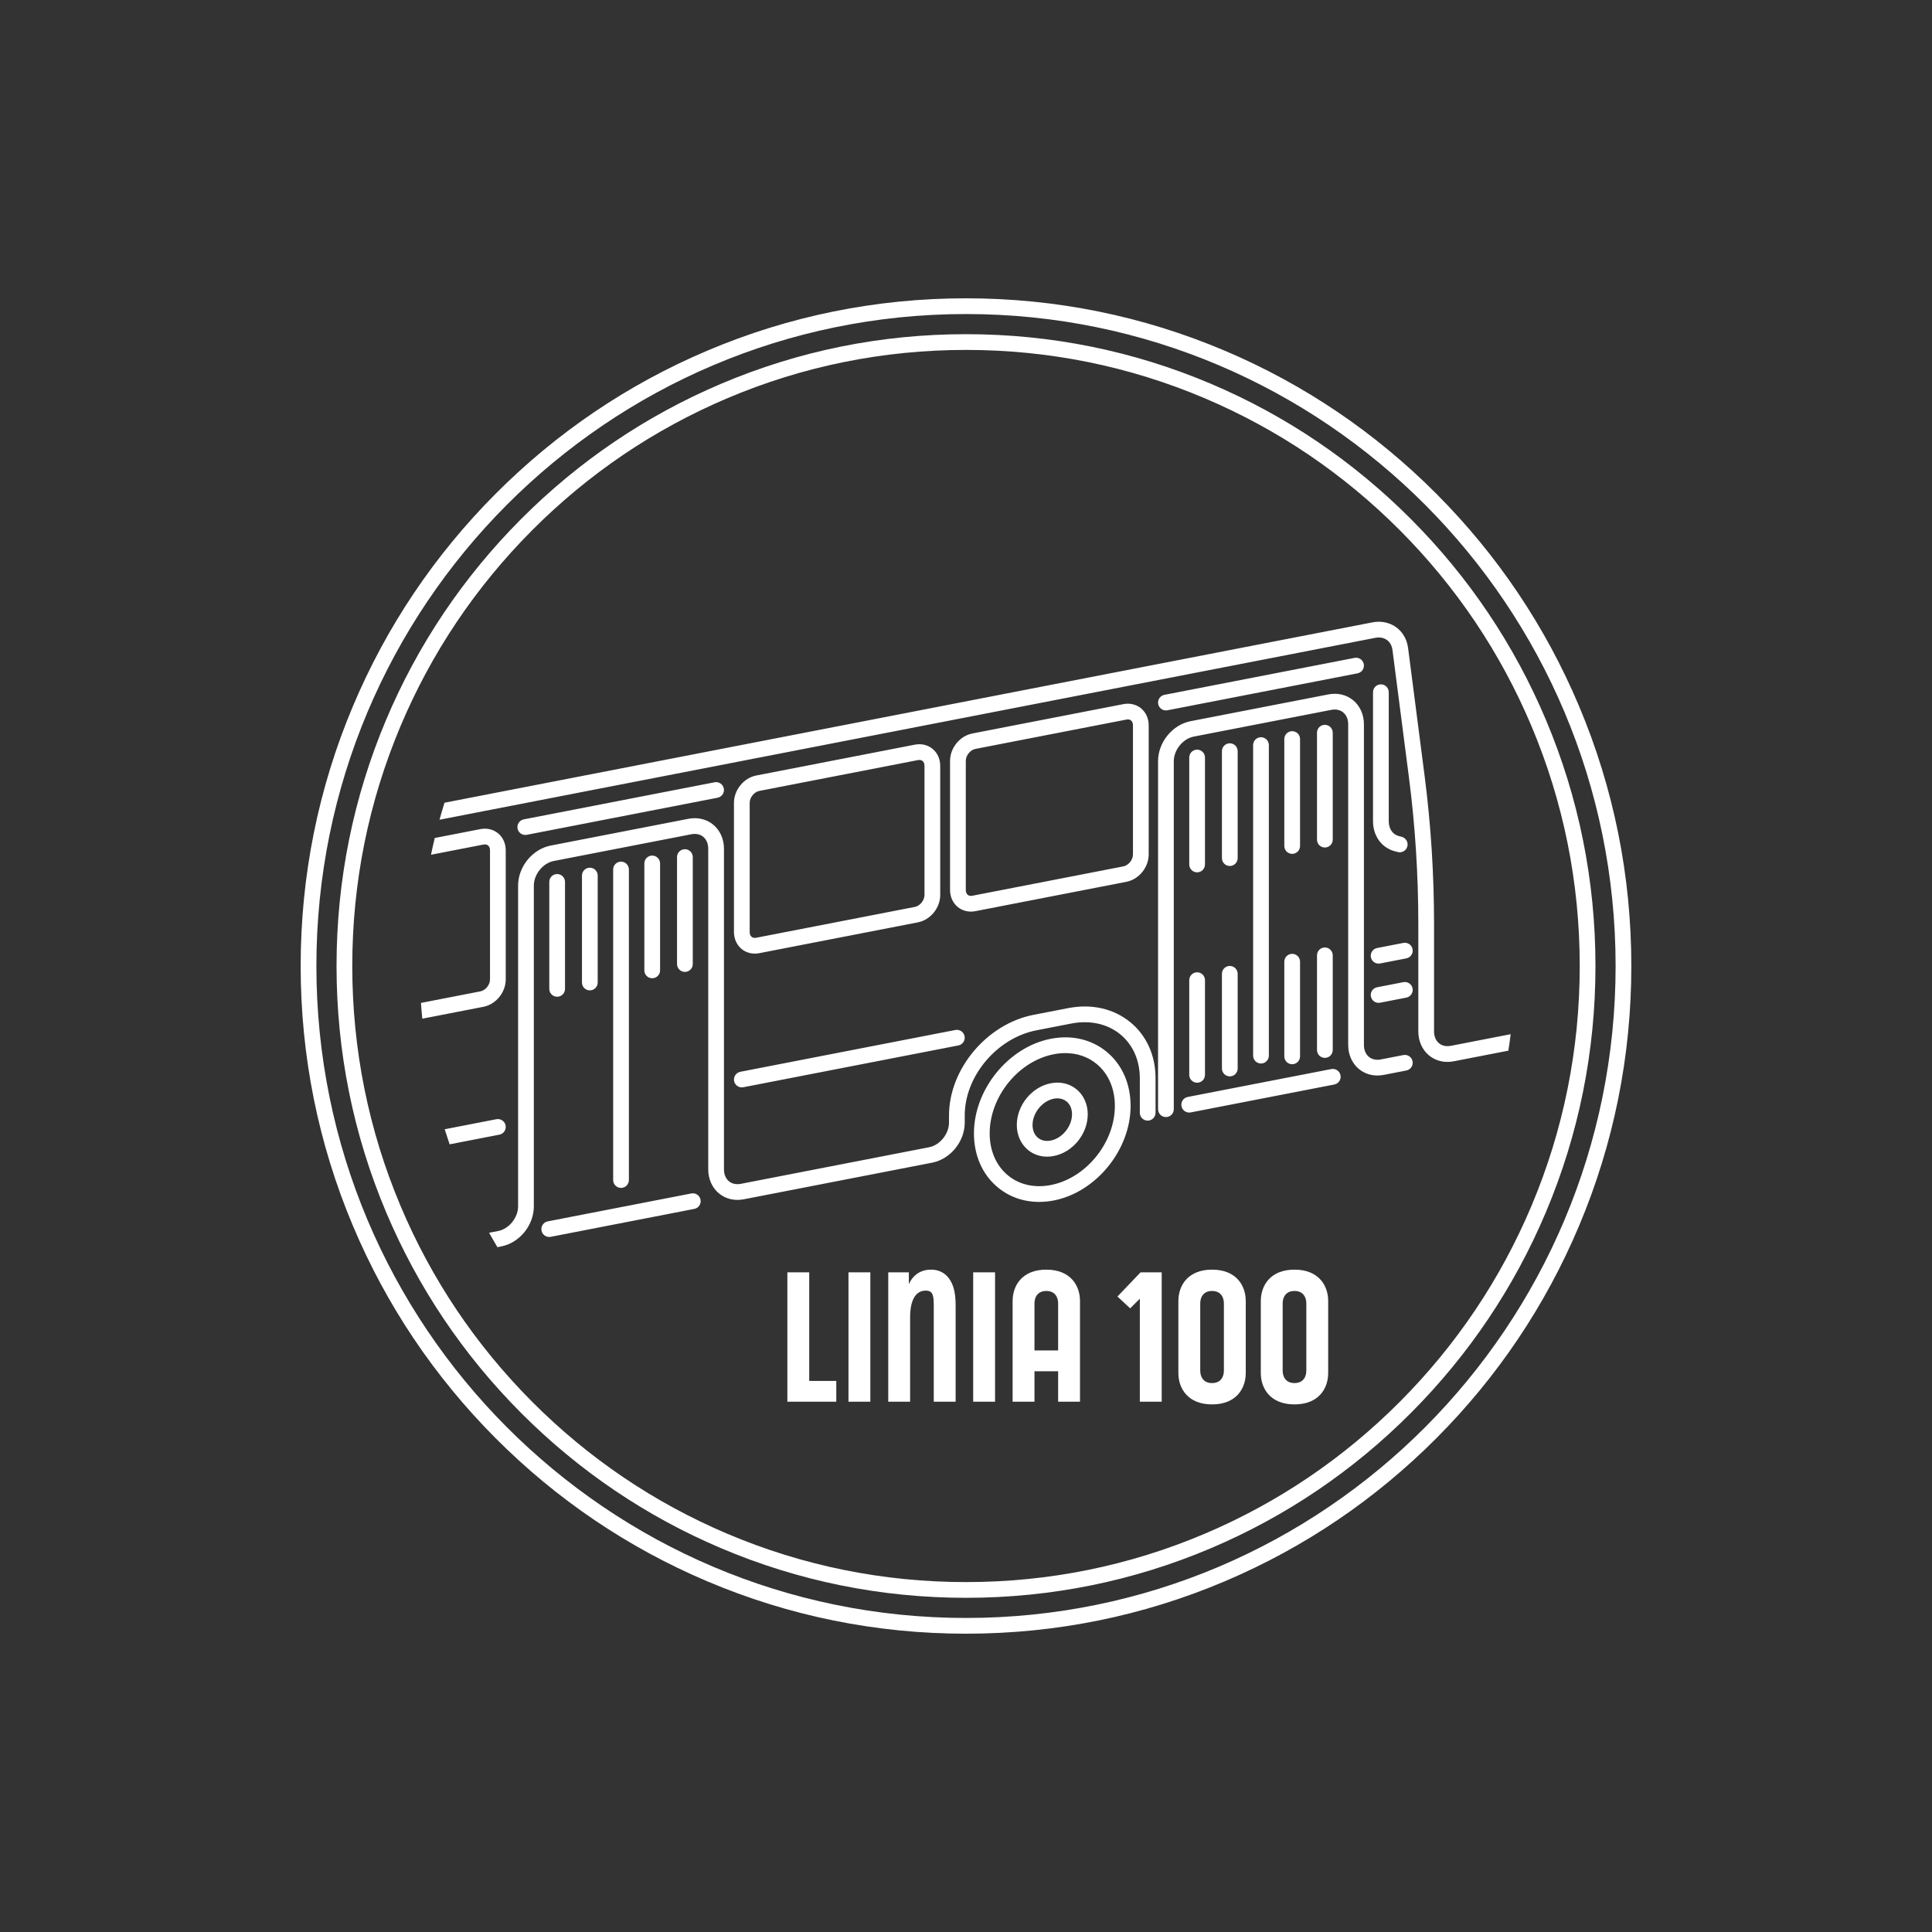 <?xml version="1.0" encoding="UTF-8"?><svg id="Warstwa_1" xmlns="http://www.w3.org/2000/svg" viewBox="0 0 700 700"><rect x="0" y="0" width="700" height="700" fill="#333333" stroke="none"/><defs><style>.cls-1{fill:#fff;}</style></defs><g id="_100_black"><path class="cls-1" d="M285.276,507.865v-46.876h7.921v39.345h9.804v7.531h-17.725Z"/><path class="cls-1" d="M307.417,507.865v-46.876h7.921v46.876h-7.921Z"/><path class="cls-1" d="M338.321,507.865v-34.021c0-4.155-.065-6.232-2.922-6.232-4.675,0-5.648,5.519-5.648,9.544v30.71h-7.921v-46.876h7.467v4.35s1.818-5.324,7.986-5.324c3.636,0,5.843,1.818,7.142,4.091,1.363,2.337,1.818,5.324,1.818,8.83v34.93h-7.921Z"/><path class="cls-1" d="M352.606,507.865v-46.876h7.921v46.876h-7.921Z"/><path class="cls-1" d="M383.381,507.865v-11.037h-8.57v11.037h-7.921v-36.488c0-5.519,3.376-11.362,12.206-11.362s12.206,5.844,12.206,11.362v36.488h-7.921ZM374.811,489.297h8.57v-17.076c0-2.077-1.039-4.479-4.285-4.479s-4.285,2.402-4.285,4.479v17.076Z"/><path class="cls-1" d="M412.988,507.865v-37.332l-3.506,3.506-4.61-4.285,8.375-8.765h7.661v46.876h-7.921Z"/><path class="cls-1" d="M426.947,497.478v-26.101c0-5.519,3.376-11.362,12.206-11.362s12.206,5.844,12.206,11.362v26.101c0,5.519-3.376,11.362-12.206,11.362s-12.206-5.844-12.206-11.362ZM434.868,496.633c0,2.078,1.039,4.48,4.285,4.48s4.285-2.402,4.285-4.48v-24.412c0-2.077-1.039-4.479-4.285-4.479s-4.285,2.402-4.285,4.479v24.412Z"/><path class="cls-1" d="M456.813,497.478v-26.101c0-5.519,3.376-11.362,12.206-11.362s12.206,5.844,12.206,11.362v26.101c0,5.519-3.376,11.362-12.206,11.362s-12.206-5.844-12.206-11.362ZM464.734,496.633c0,2.078,1.039,4.48,4.285,4.48s4.285-2.402,4.285-4.48v-24.412c0-2.077-1.039-4.479-4.285-4.479s-4.285,2.402-4.285,4.479v24.412Z"/><path class="cls-1" d="M268.233,388.332l77.912-15.145c1.546-.299,3.042.709,3.342,2.254.3,1.545-.709,3.041-2.254,3.342l-77.912,15.145c-.184.036-.367.053-.547.053-1.337,0-2.53-.945-2.795-2.307-.3-1.545.709-3.041,2.254-3.342ZM344.223,322.473v-46.808c0-4.675,3.547-9.027,8.076-9.908l54.73-10.639c2.339-.452,4.669.102,6.398,1.527,1.758,1.449,2.766,3.686,2.766,6.137v46.808c0,4.675-3.547,9.027-8.076,9.907h0s-54.73,10.639-54.73,10.639c-.534.104-1.068.155-1.594.155-1.777,0-3.47-.583-4.804-1.682-1.758-1.449-2.766-3.686-2.766-6.137ZM349.924,322.473c0,.754.246,1.371.691,1.739.423.349,1.006.463,1.685.331l54.73-10.639c1.845-.359,3.464-2.374,3.464-4.312v-46.808c0-.754-.246-1.371-.691-1.739-.308-.254-.702-.384-1.156-.384-.168,0-.345.018-.528.053l-54.73,10.639c-1.845.358-3.464,2.374-3.464,4.312v46.808ZM190.319,302.52c.18,0,.363-.017.547-.053l69.132-13.438c1.545-.301,2.554-1.796,2.254-3.342-.3-1.544-1.796-2.554-3.342-2.254l-69.132,13.438c-1.545.301-2.554,1.796-2.254,3.342.265,1.361,1.458,2.307,2.795,2.307ZM265.927,337.692v-46.808c0-4.675,3.548-9.027,8.077-9.908l57.491-11.175c2.341-.454,4.67.103,6.398,1.527,1.757,1.449,2.766,3.686,2.766,6.137v46.808c0,4.676-3.548,9.028-8.077,9.908l-57.491,11.175c-.534.104-1.068.155-1.594.155-1.778,0-3.471-.583-4.805-1.682-1.757-1.449-2.766-3.686-2.766-6.137ZM271.627,337.692c0,.754.246,1.371.691,1.739.423.349,1.007.463,1.686.33l57.491-11.175h0c1.845-.358,3.463-2.374,3.463-4.312v-46.808c0-.754-.245-1.372-.691-1.739-.309-.254-.702-.384-1.157-.384-.168,0-.345.018-.528.053l-57.491,11.175c-1.846.358-3.464,2.374-3.464,4.312v46.808ZM251.003,349.289v-38.752c0-1.574-1.276-2.85-2.85-2.85s-2.85,1.276-2.85,2.85v38.752c0,1.574,1.276,2.85,2.85,2.85s2.85-1.276,2.85-2.85ZM180.931,411.109c1.545-.301,2.554-1.796,2.254-3.342-.3-1.544-1.794-2.551-3.342-2.254l-18.722,3.639c.571,1.833,1.168,3.653,1.788,5.46l18.022-3.503ZM216.558,355.984v-38.752c0-1.574-1.276-2.85-2.85-2.85s-2.85,1.276-2.85,2.85v38.752c0,1.574,1.276,2.85,2.85,2.85s2.85-1.276,2.85-2.85ZM253.818,434.667c-.3-1.544-1.794-2.555-3.342-2.254l-52.021,10.112c-1.545.301-2.554,1.796-2.254,3.342.265,1.361,1.458,2.307,2.795,2.307.18,0,.363-.017.547-.053l52.021-10.112c1.545-.301,2.554-1.796,2.254-3.342ZM227.86,427.551v-112.515c0-1.574-1.276-2.85-2.85-2.85s-2.85,1.276-2.85,2.85v112.515c0,1.574,1.276,2.85,2.85,2.85s2.85-1.276,2.85-2.85ZM204.716,358.287v-38.752c0-1.574-1.276-2.85-2.85-2.85s-2.85,1.276-2.85,2.85v38.752c0,1.574,1.276,2.85,2.85,2.85s2.85-1.276,2.85-2.85ZM174.073,359.186l-21.549,4.189c.131,1.901.296,3.806.483,5.713l22.154-4.306c4.529-.881,8.077-5.233,8.077-9.908v-46.808c0-2.451-1.008-4.688-2.766-6.137-1.729-1.425-4.058-1.98-6.399-1.527l-16.552,3.217c-.485,2.014-.938,4.038-1.36,6.072l19-3.693c.678-.134,1.262-.019,1.686.33.445.368.691.985.691,1.739v46.808c0,1.938-1.619,3.954-3.464,4.312ZM349.539,404.151c0-14.226,11.66-28.066,25.992-30.851l12.542-2.438c6.835-1.329,13.19.074,17.892,3.95,4.522,3.728,7.013,9.375,7.013,15.9v12.464c0,1.574,1.276,2.85,2.85,2.85s2.85-1.276,2.85-2.85v-12.464c0-8.259-3.227-15.468-9.087-20.298-6.04-4.979-14.068-6.807-22.605-5.147l-12.542,2.438c-16.875,3.28-30.604,19.63-30.604,36.447v2.601c0,4.073-3.296,8.154-7.198,8.913l-68.227,13.262c-1.653.323-3.182-.008-4.3-.931-1.167-.962-1.81-2.484-1.81-4.287v-116.223c0-3.485-1.416-6.65-3.884-8.685-2.457-2.024-5.658-2.778-9.014-2.129l-49.881,9.696c-6.623,1.287-11.811,7.66-11.811,14.508v116.223c0,4.073-3.296,8.155-7.198,8.913l-3.308.643c.981,1.757,1.98,3.501,3.011,5.222l1.385-.269c6.623-1.287,11.811-7.66,11.811-14.508v-116.223c0-4.073,3.296-8.155,7.198-8.913l49.881-9.696c1.656-.323,3.183.01,4.301.932,1.167.962,1.81,2.484,1.81,4.287v116.223c0,3.485,1.416,6.65,3.884,8.685,2.457,2.025,5.658,2.781,9.014,2.128l68.227-13.262c6.623-1.287,11.81-7.66,11.81-14.508v-2.601ZM239.161,351.591v-38.752c0-1.574-1.276-2.85-2.85-2.85s-2.85,1.276-2.85,2.85v38.752c0,1.574,1.276,2.85,2.85,2.85s2.85-1.276,2.85-2.85ZM394.11,403.722c0,7.138-5.406,13.78-12.308,15.122-.818.159-1.627.237-2.419.237-2.585,0-4.991-.837-6.943-2.446-2.563-2.113-4.033-5.402-4.033-9.024,0-7.138,5.406-13.78,12.308-15.122,3.488-.677,6.813.107,9.363,2.209,2.562,2.113,4.033,5.402,4.033,9.024ZM388.41,403.722c0-1.942-.695-3.585-1.958-4.626-.911-.751-2.07-1.141-3.347-1.141-.423,0-.858.043-1.302.129-4.171.811-7.695,5.173-7.695,9.526,0,1.942.695,3.585,1.958,4.626,1.212,1,2.863,1.36,4.649,1.011,4.172-.811,7.696-5.173,7.696-9.526ZM430.887,389.438c0,1.574,1.276,2.85,2.85,2.85s2.85-1.276,2.85-2.85v-34.303c0-1.574-1.276-2.85-2.85-2.85s-2.85,1.276-2.85,2.85v34.303ZM500.322,247.953c-1.574,0-2.85,1.276-2.85,2.85v46.766c0,1.264.179,2.491.531,3.645,1.115,3.654,3.82,6.29,7.42,7.23l1.006.263c.242.063.484.093.722.093,1.265,0,2.421-.849,2.755-2.13.398-1.523-.514-3.08-2.037-3.478l-1.006-.263c-1.666-.435-2.876-1.635-3.408-3.379-.188-.614-.283-1.281-.283-1.981v-46.766c0-1.574-1.276-2.85-2.85-2.85ZM422.433,257.402c.18,0,.363-.017.547-.053l68.89-13.391c1.545-.301,2.554-1.796,2.254-3.342-.3-1.545-1.795-2.552-3.342-2.254l-68.89,13.391c-1.545.301-2.554,1.796-2.254,3.342.265,1.361,1.458,2.307,2.795,2.307ZM492.359,387.323c2.457,2.025,5.656,2.782,9.014,2.128l8.174-1.589c1.545-.3,2.554-1.796,2.254-3.342-.3-1.544-1.794-2.554-3.342-2.254l-8.174,1.589c-1.653.322-3.182-.009-4.3-.931-1.167-.962-1.81-2.484-1.81-4.287v-116.223c0-3.485-1.416-6.65-3.884-8.685-2.457-2.024-5.655-2.78-9.014-2.128l-49.882,9.696c-6.623,1.288-11.81,7.661-11.81,14.508v126.086c0,1.574,1.276,2.85,2.85,2.85s2.85-1.276,2.85-2.85v-126.086c0-4.073,3.296-8.154,7.198-8.913l49.882-9.696c1.654-.323,3.182.008,4.3.931,1.167.962,1.81,2.484,1.81,4.287v116.223c0,3.485,1.416,6.65,3.884,8.685ZM381.802,434.957c-1.796.349-3.571.521-5.306.521-5.585,0-10.759-1.789-14.934-5.23-5.6-4.616-8.684-11.584-8.684-19.621,0-15.904,12.487-31.27,27.835-34.254,7.583-1.474,14.769.199,20.24,4.708,5.6,4.616,8.684,11.584,8.684,19.621,0,15.904-12.487,31.27-27.835,34.254ZM403.937,400.704c0-6.303-2.347-11.709-6.609-15.222-3.133-2.583-7.06-3.924-11.338-3.924-1.365,0-2.766.136-4.188.413-12.805,2.489-23.223,15.345-23.223,28.658,0,6.303,2.347,11.709,6.609,15.223,4.132,3.407,9.647,4.656,15.525,3.511,12.805-2.489,23.223-15.345,23.223-28.658ZM496.698,361.046c.265,1.361,1.458,2.307,2.795,2.307.18,0,.363-.017.547-.053l9.508-1.848c1.545-.301,2.554-1.796,2.254-3.342-.3-1.545-1.794-2.551-3.342-2.254l-9.508,1.848c-1.545.301-2.554,1.796-2.254,3.342ZM525.67,378.921c-1.647.321-3.17-.008-4.284-.927-1.163-.958-1.803-2.475-1.803-4.271v-38.843c0-18.098-1.147-36.152-3.409-53.661l-5.999-46.438c-.405-3.13-1.946-5.806-4.339-7.534-2.409-1.738-5.461-2.359-8.595-1.751l-336.191,65.349c-.638,2.04-1.235,4.095-1.808,6.159l339.087-65.912c1.57-.307,3.053-.029,4.171.778,1.119.808,1.818,2.067,2.022,3.642l5.999,46.438c2.231,17.268,3.362,35.076,3.362,52.931v38.843c0,3.479,1.413,6.638,3.877,8.669,1.877,1.547,4.191,2.353,6.675,2.353.761,0,1.538-.076,2.323-.228l19.751-3.839c.311-1.982.585-3.973.836-5.97l-21.675,4.213ZM496.698,346.827c.265,1.361,1.458,2.307,2.795,2.307.18,0,.363-.017.547-.053l9.508-1.848c1.545-.301,2.554-1.796,2.254-3.342-.3-1.545-1.794-2.552-3.342-2.254l-9.508,1.848c-1.545.301-2.554,1.796-2.254,3.342ZM477.174,380.44c0,1.574,1.276,2.85,2.85,2.85s2.85-1.276,2.85-2.85v-34.303c0-1.574-1.276-2.85-2.85-2.85s-2.85,1.276-2.85,2.85v34.303ZM480.024,307.068c1.574,0,2.85-1.276,2.85-2.85v-38.752c0-1.574-1.276-2.85-2.85-2.85s-2.85,1.276-2.85,2.85v38.752c0,1.574,1.276,2.85,2.85,2.85ZM442.729,387.136c0,1.574,1.276,2.85,2.85,2.85s2.85-1.276,2.85-2.85v-34.303c0-1.574-1.276-2.85-2.85-2.85s-2.85,1.276-2.85,2.85v34.303ZM428.072,400.796c.265,1.361,1.458,2.307,2.795,2.307.18,0,.363-.017.547-.053l52.021-10.112c1.545-.301,2.554-1.796,2.254-3.342-.3-1.545-1.793-2.552-3.342-2.254l-52.021,10.112c-1.545.301-2.554,1.796-2.254,3.342ZM433.737,316.065c1.574,0,2.85-1.276,2.85-2.85v-38.752c0-1.574-1.276-2.85-2.85-2.85s-2.85,1.276-2.85,2.85v38.752c0,1.574,1.276,2.85,2.85,2.85ZM468.182,309.37c1.574,0,2.85-1.276,2.85-2.85v-38.752c0-1.574-1.276-2.85-2.85-2.85s-2.85,1.276-2.85,2.85v38.752c0,1.574,1.276,2.85,2.85,2.85ZM465.332,382.743c0,1.574,1.276,2.85,2.85,2.85s2.85-1.276,2.85-2.85v-34.303c0-1.574-1.276-2.85-2.85-2.85s-2.85,1.276-2.85,2.85v34.303ZM459.731,382.479v-112.515c0-1.574-1.276-2.85-2.85-2.85s-2.85,1.276-2.85,2.85v112.515c0,1.574,1.276,2.85,2.85,2.85s2.85-1.276,2.85-2.85ZM445.579,313.763c1.574,0,2.85-1.276,2.85-2.85v-38.752c0-1.574-1.276-2.85-2.85-2.85s-2.85,1.276-2.85,2.85v38.752c0,1.574,1.276,2.85,2.85,2.85Z"/><path class="cls-1" d="M350,113.781c129.988,0,235.365,105.759,235.365,236.219s-105.376,236.219-235.365,236.219-235.365-105.759-235.365-236.219,105.376-236.219,235.365-236.219M350,578.919c30.788,0,60.652-6.05,88.762-17.983,27.156-11.528,51.547-28.033,72.495-49.057,20.95-21.026,37.397-45.508,48.885-72.767,11.893-28.22,17.923-58.202,17.923-89.112s-6.03-60.892-17.923-89.112c-11.488-27.259-27.935-51.742-48.885-72.767-20.948-21.024-45.339-37.529-72.495-49.057-28.11-11.933-57.974-17.983-88.762-17.983s-60.652,6.05-88.762,17.983c-27.156,11.528-51.547,28.033-72.495,49.057-20.95,21.026-37.397,45.508-48.885,72.767-11.893,28.22-17.923,58.202-17.923,89.112s6.03,60.892,17.923,89.112c11.488,27.259,27.935,51.742,48.885,72.767,20.948,21.024,45.339,37.529,72.495,49.057,28.11,11.933,57.974,17.983,88.762,17.983M350,108.081c-32.544,0-64.117,6.398-93.842,19.016-28.707,12.186-54.487,29.63-76.624,51.847-22.135,22.216-39.515,48.087-51.656,76.895-12.57,29.827-18.943,61.507-18.943,94.161s6.374,64.334,18.943,94.161c12.141,28.808,29.52,54.679,51.656,76.895,22.137,22.217,47.917,39.661,76.624,51.847,29.725,12.618,61.298,19.016,93.842,19.016s64.117-6.398,93.842-19.016c28.707-12.186,54.487-29.63,76.624-51.847,22.135-22.216,39.515-48.087,51.655-76.895,12.57-29.827,18.943-61.507,18.943-94.161s-6.373-64.334-18.943-94.161c-12.141-28.808-29.52-54.679-51.655-76.895-22.137-22.217-47.917-39.661-76.624-51.847-29.725-12.618-61.298-19.016-93.842-19.016h0ZM350,573.219c-30.019,0-59.134-5.898-86.535-17.53-26.476-11.239-50.258-27.332-70.684-47.833-20.43-20.504-36.468-44.377-47.67-70.958-11.596-27.516-17.476-56.753-17.476-86.898s5.88-59.383,17.476-86.898c11.202-26.58,27.24-50.454,47.67-70.958,20.427-20.501,44.208-36.594,70.684-47.833,27.401-11.632,56.516-17.53,86.535-17.53s59.134,5.898,86.535,17.53c26.476,11.239,50.258,27.332,70.684,47.833,20.429,20.503,36.468,44.377,47.67,70.958,11.596,27.516,17.476,56.752,17.476,86.898s-5.88,59.383-17.476,86.898c-11.202,26.581-27.241,50.454-47.67,70.958-20.426,20.501-44.208,36.594-70.684,47.833-27.401,11.632-56.516,17.53-86.535,17.53h0Z"/></g></svg>